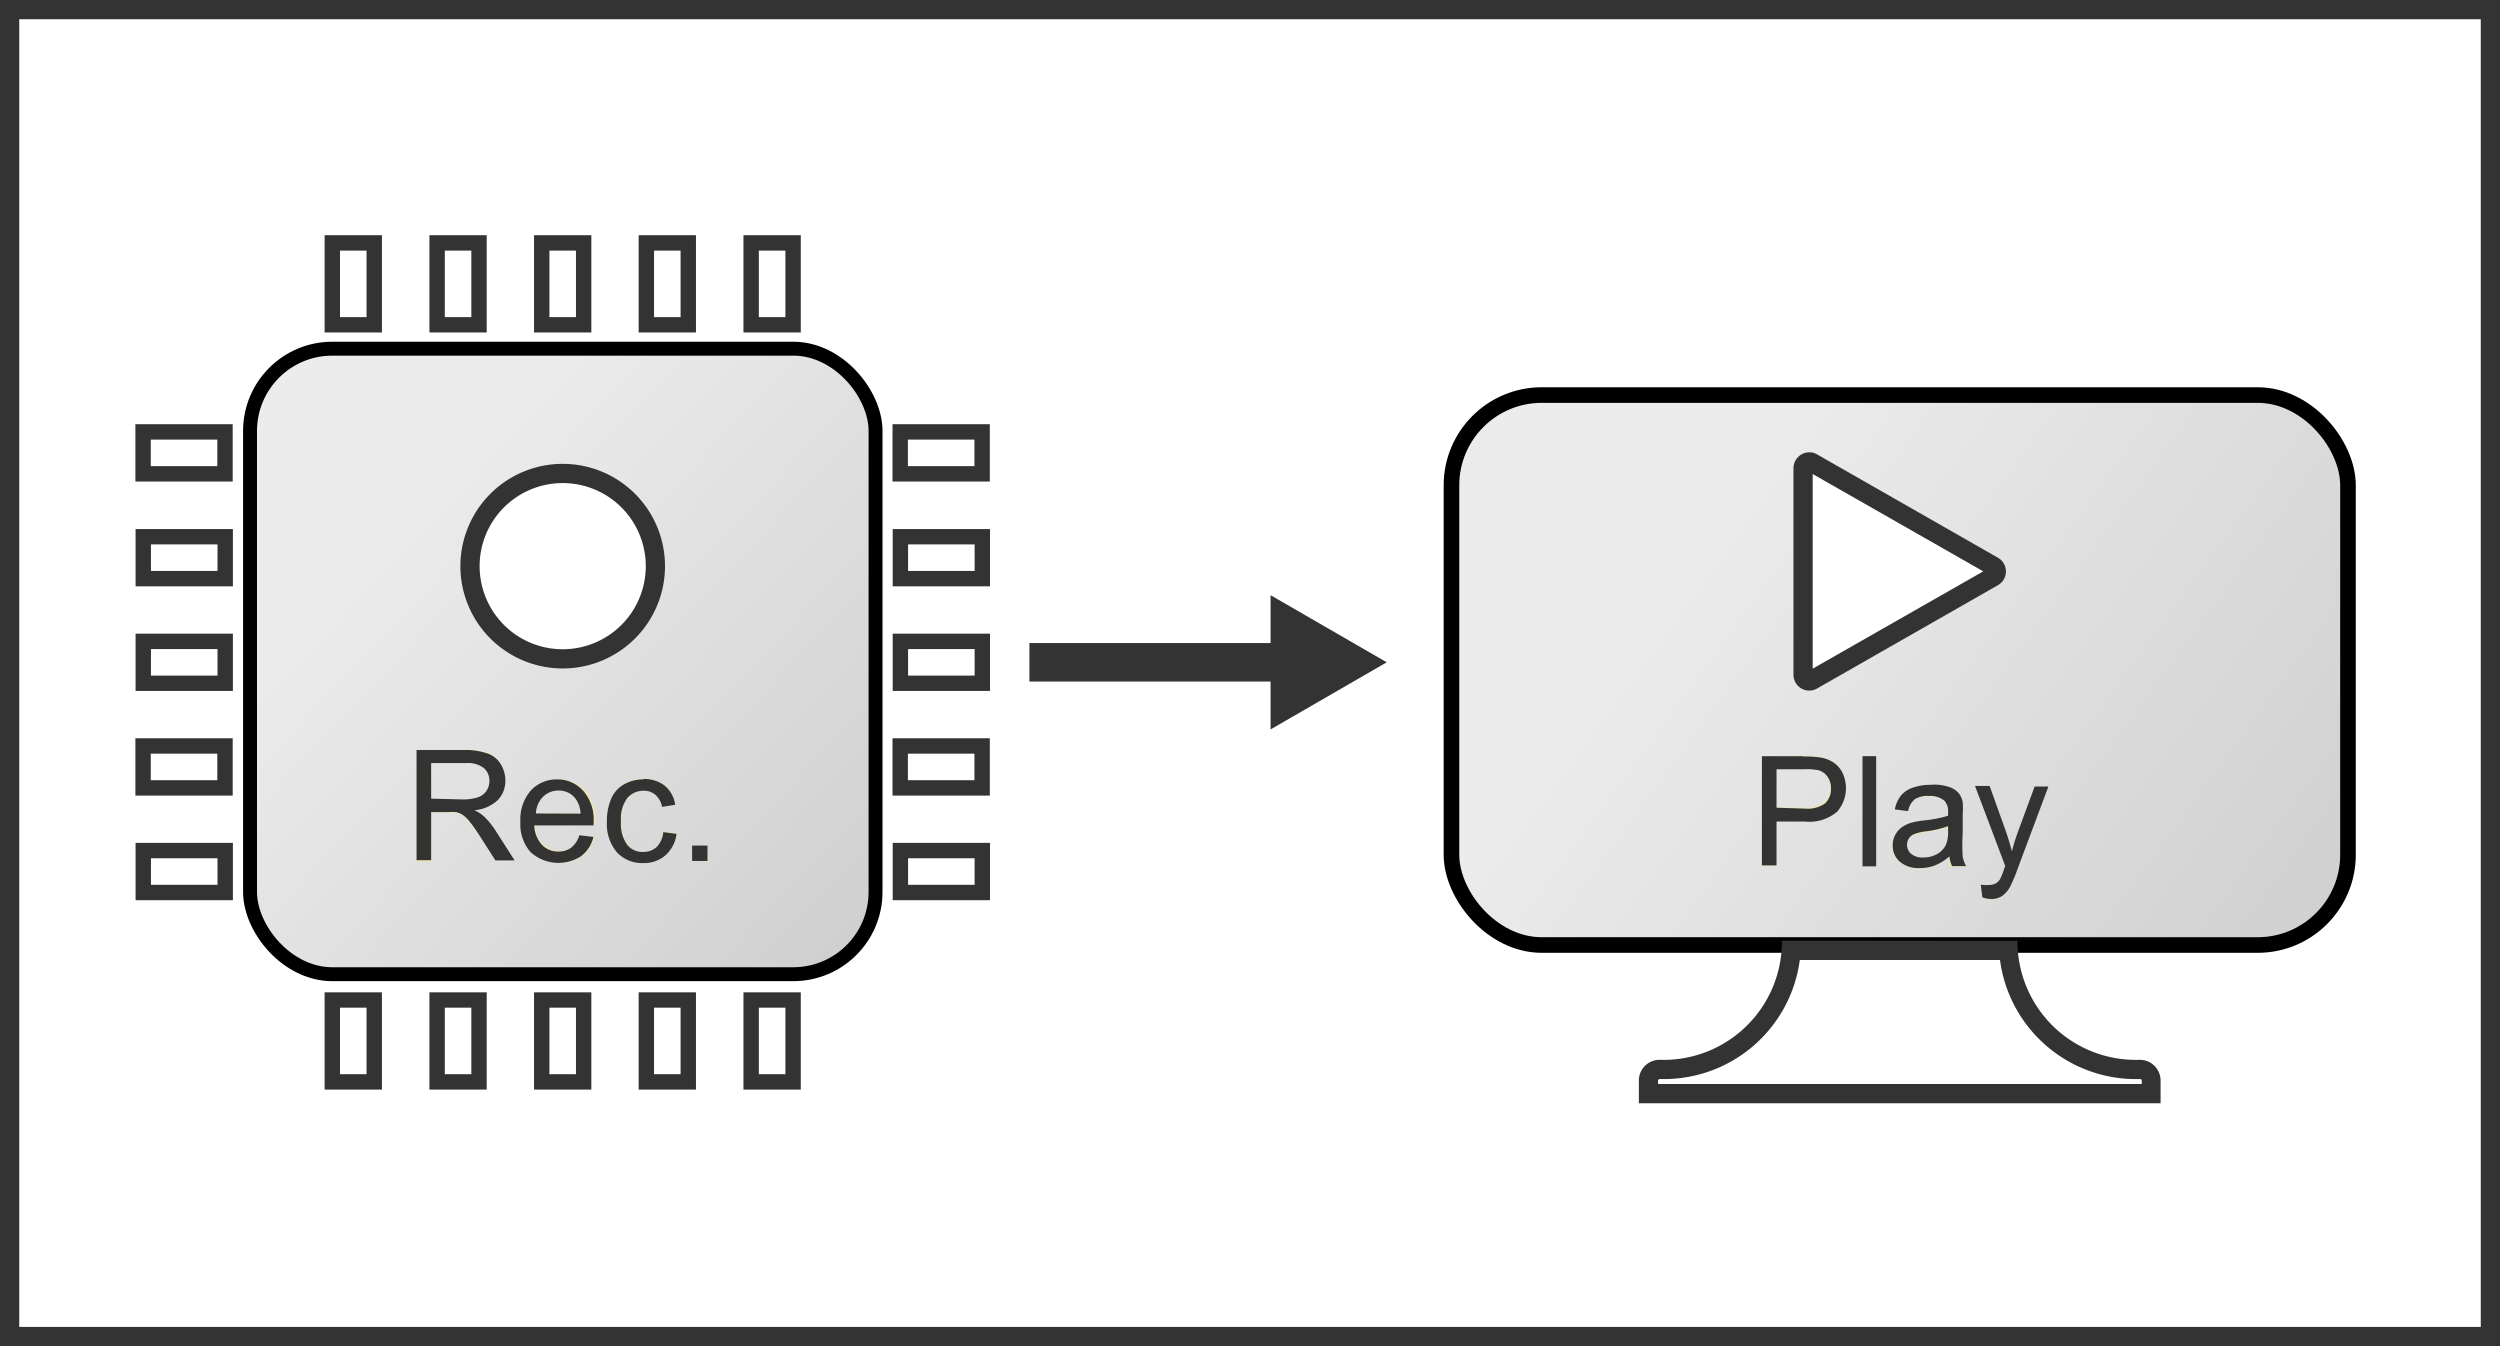 <svg xmlns="http://www.w3.org/2000/svg" xmlns:d="http://www.mathworks.com/blockgraphics" xmlns:xlink="http://www.w3.org/1999/xlink" width="150" height="80.769" data-name="Layer 1" d:options="Resize:FitToBlock;PreserveAspect:On;PreRotate:None;Rotate:Off;Frame:Rectangle;Foreground:Off;Background:Off;ScalingOnResizeMax:None;StrokeScaling:None;StrokeScalingOnResize:Linear;StrokeScalingOnZoom:Linear"><rect width="100%" height="100%" fill="#808080" stroke="none"/><defs><linearGradient id="b"><stop offset="0" stop-color="#ececec"/><stop offset="1" stop-color="#ccc"/></linearGradient><linearGradient id="a"><stop offset="0" stop-color="#ececec"/><stop offset="1" stop-color="#ccc"/></linearGradient><linearGradient id="c" x1="102.866" x2="143.775" y1="30.118" y2="59.996" gradientUnits="userSpaceOnUse" xlink:href="#a"/><linearGradient id="d" x1="24.294" x2="55.378" y1="30.162" y2="59.48" gradientUnits="userSpaceOnUse" xlink:href="#b"/></defs><path fill="#fff" d="M.577.577h148.846v79.615H.577z"/><path fill="#333" d="M148.846 1.154v78.461H1.154V1.154h147.692M150 0H0v80.77h150z" class="cls-2"/><path fill="none" stroke="#333" stroke-miterlimit="10" stroke-width="2.308" d="M77.412 39.738H61.765"/><path fill="#333" d="M76.235 35.712l6.969 4.026-6.97 4.027z"/><rect width="53.791" height="32.998" x="87.088" y="23.703" fill="url(#c)" fill-rule="evenodd" stroke="#000" stroke-miterlimit="10" stroke-width=".936" ry="5.416"/><path fill="#fff" d="M108.565 40.846a.38.38 0 0 1-.38-.38v-12.37a.38.38 0 0 1 .38-.38.37.37 0 0 1 .185 0l10.846 6.196a.37.37 0 0 1 0 .646l-10.846 6.196a.37.37 0 0 1-.185.092z" class="cls-4"/><path fill="#333" d="M108.762 28.442l10.234 5.839-10.234 5.838V28.442m-.197-1.304a.958.958 0 0 0-.957.958v12.38a.946.946 0 0 0 1.419.832l10.846-6.196a.946.946 0 0 0 0-1.65l-10.846-6.197a.946.946 0 0 0-.473-.127z" class="cls-2"/><path fill="#f3e8a8" d="M105.715 51.923V45.37h2.493a6.058 6.058 0 0 1 1.004.058 1.985 1.985 0 0 1 .819.311 1.615 1.615 0 0 1 .53.635 2.146 2.146 0 0 1-.334 2.308 2.573 2.573 0 0 1-1.939.588h-1.696v2.654zm.877-3.461h1.708a1.812 1.812 0 0 0 1.154-.312 1.154 1.154 0 0 0 .358-.888 1.154 1.154 0 0 0-.208-.716.98.98 0 0 0-.554-.392 3.715 3.715 0 0 0-.82-.058h-1.638z" class="cls-4"/><path fill="#333" d="M108.208 45.37h-2.493v6.553h.877v-2.63h1.696a2.573 2.573 0 0 0 1.939-.59 2.146 2.146 0 0 0 .335-2.307 1.615 1.615 0 0 0-.531-.634 1.985 1.985 0 0 0-.82-.312 6.058 6.058 0 0 0-1.003-.058zm-1.616 3.092v-2.308h1.685a3.715 3.715 0 0 1 .82.058.98.98 0 0 1 .553.392 1.154 1.154 0 0 1 .208.715 1.154 1.154 0 0 1-.358.889 1.812 1.812 0 0 1-1.154.311z" class="cls-2"/><path fill="#f3e8a8" d="M111.75 51.923V45.37h.808v6.554z" class="cls-4"/><path fill="#333" d="M112.57 45.37h-.82v6.61h.82z"/><path fill="#f3e8a8" d="M116.942 51.392a3 3 0 0 1-.865.543 2.515 2.515 0 0 1-.9.161 1.742 1.742 0 0 1-1.212-.38 1.27 1.27 0 0 1-.427-.981 1.304 1.304 0 0 1 .162-.647 1.327 1.327 0 0 1 .415-.461 1.962 1.962 0 0 1 .589-.265 5.942 5.942 0 0 1 .727-.127 7.396 7.396 0 0 0 1.442-.277v-.208a.9.9 0 0 0-.23-.704 1.35 1.35 0 0 0-.924-.277 1.43 1.43 0 0 0-.842.196 1.223 1.223 0 0 0-.404.716l-.796-.104a1.962 1.962 0 0 1 .358-.82 1.57 1.57 0 0 1 .715-.484 3.196 3.196 0 0 1 1.085-.173 2.885 2.885 0 0 1 .992.15 1.315 1.315 0 0 1 .565.358 1.28 1.28 0 0 1 .254.554 4.615 4.615 0 0 1 0 .75v1.084a11.4 11.4 0 0 0 0 1.43 1.812 1.812 0 0 0 .208.578h-.842a1.696 1.696 0 0 1-.07-.612zm-.069-1.777a5.942 5.942 0 0 1-1.327.312 3.115 3.115 0 0 0-.704.161.704.704 0 0 0-.323.266.715.715 0 0 0 .139.923 1.062 1.062 0 0 0 .715.22 1.673 1.673 0 0 0 .83-.209 1.258 1.258 0 0 0 .532-.565 1.973 1.973 0 0 0 .127-.808z" class="cls-4"/><path fill="#333" d="M115.846 47.088a3.196 3.196 0 0 0-1.084.174 1.57 1.57 0 0 0-.716.484 1.962 1.962 0 0 0-.358.82l.797.103a1.223 1.223 0 0 1 .403-.715 1.43 1.43 0 0 1 .843-.196 1.35 1.35 0 0 1 .923.277.9.9 0 0 1 .23.703v.208a7.396 7.396 0 0 1-1.442.277 5.942 5.942 0 0 0-.715.127 1.962 1.962 0 0 0-.589.265 1.327 1.327 0 0 0-.415.462 1.304 1.304 0 0 0-.161.646 1.27 1.27 0 0 0 .426.98 1.742 1.742 0 0 0 1.212.382 2.515 2.515 0 0 0 .9-.162 3 3 0 0 0 .865-.542 1.696 1.696 0 0 0 .162.588h.842a1.812 1.812 0 0 1-.207-.577 11.4 11.4 0 0 1 0-1.43v-1.085a4.615 4.615 0 0 0 0-.75 1.28 1.28 0 0 0-.254-.554 1.315 1.315 0 0 0-.566-.358 2.885 2.885 0 0 0-.992-.138zm-.461 4.362a1.062 1.062 0 0 1-.716-.22.715.715 0 0 1-.138-.922.704.704 0 0 1 .323-.266 3.115 3.115 0 0 1 .704-.161 5.942 5.942 0 0 0 1.327-.312v.3a1.973 1.973 0 0 1-.127.808 1.258 1.258 0 0 1-.531.565 1.673 1.673 0 0 1-.83.208z" class="cls-2"/><path fill="#f3e8a8" d="M118.915 53.827l-.069-.75a1.788 1.788 0 0 0 .462.07.9.9 0 0 0 .438-.093.727.727 0 0 0 .266-.254 3.992 3.992 0 0 0 .242-.6l.07-.196-1.824-4.812h.877l.992 2.77q.196.53.346 1.153a10.915 10.915 0 0 1 .335-1.096l1.027-2.792h.808l-1.823 4.87a9.45 9.45 0 0 1-.45 1.084 1.615 1.615 0 0 1-.497.588 1.154 1.154 0 0 1-.669.185 1.615 1.615 0 0 1-.53-.127z" class="cls-4"/><path fill="#333" d="M122.885 47.192h-.808l-1.027 2.793a10.915 10.915 0 0 0-.335 1.096q-.15-.577-.346-1.154l-.992-2.77h-.877l1.812 4.8-.07.197a3.992 3.992 0 0 1-.242.6.727.727 0 0 1-.265.254.9.9 0 0 1-.427.092 1.788 1.788 0 0 1-.462-.023l.092.761a1.615 1.615 0 0 0 .52.104 1.154 1.154 0 0 0 .669-.184 1.615 1.615 0 0 0 .496-.589 9.45 9.45 0 0 0 .45-1.084l1.823-4.87z" class="cls-2"/><path fill="none" stroke="#333" stroke-miterlimit="10" stroke-width=".923" d="M26.227 14.573h2.515v4.915h-2.515zm6.277 0h2.515v4.915h-2.515zm6.277 0h2.515v4.915h-2.515zm-18.843 0h2.516v4.915h-2.516zm25.131 0h2.516v4.915h-2.516zM26.227 60h2.515v4.915h-2.515zm6.277 0h2.515v4.915h-2.515zm6.277 0h2.515v4.915h-2.515zm-18.843 0h2.516v4.915h-2.516zm25.131 0h2.516v4.915h-2.516zm13.87-27.796v2.515h-4.916v-2.515zm0 6.277v2.515h-4.916v-2.515zm-.012 6.277v2.515h-4.915v-2.515zm0-18.843v2.516h-4.915v-2.516zm.011 25.12v2.515h-4.915v-2.515zM13.512 32.204v2.515H8.596v-2.515zm0 6.277v2.515H8.596v-2.515zm-.012 6.277v2.515H8.585v-2.515zm0-18.843v2.516H8.585v-2.516zm.012 25.12v2.515H8.596v-2.515z"/><rect width="37.531" height="37.531" x="15.002" y="20.921" fill="url(#d)" fill-rule="evenodd" stroke="#000" stroke-miterlimit="10" stroke-width=".835" ry="4.935"/><path fill="#fff" d="M39.323 33.958a5.562 5.562 0 0 1-5.561 5.561 5.562 5.562 0 0 1-5.562-5.561 5.562 5.562 0 0 1 5.562-5.562 5.562 5.562 0 0 1 5.561 5.562z"/><path fill="#333" d="M33.762 28.985a4.985 4.985 0 1 1-4.985 4.984 4.985 4.985 0 0 1 4.985-4.984m0-1.154a6.138 6.138 0 1 0 6.138 6.138 6.138 6.138 0 0 0-6.138-6.138z" class="cls-2"/><path fill="#f3e8a8" d="M24.992 51.658V45h2.931a3.912 3.912 0 0 1 1.339.173 1.465 1.465 0 0 1 .738.623 1.87 1.87 0 0 1 .277.992 1.662 1.662 0 0 1-.45 1.154 2.308 2.308 0 0 1-1.408.612 2.308 2.308 0 0 1 .531.334 4.546 4.546 0 0 1 .727.877l1.154 1.8h-1.154l-.83-1.28q-.382-.6-.635-.912a1.996 1.996 0 0 0-.439-.438 1.292 1.292 0 0 0-.404-.173 2.596 2.596 0 0 0-.484 0h-1.016v2.93zm.877-3.693h1.881a2.827 2.827 0 0 0 .935-.127.992.992 0 0 0 .519-.392 1.073 1.073 0 0 0 .173-.588.992.992 0 0 0-.335-.773 1.592 1.592 0 0 0-1.073-.3h-2.1z" class="cls-4"/><path fill="#333" d="M27.923 45h-2.93v6.612h.876v-2.885h1.016a2.596 2.596 0 0 1 .484 0 1.292 1.292 0 0 1 .404.173 1.996 1.996 0 0 1 .439.438q.253.312.634.912l.877 1.373h1.154l-1.154-1.8a4.546 4.546 0 0 0-.727-.877 2.308 2.308 0 0 0-.53-.334A2.308 2.308 0 0 0 29.872 48a1.662 1.662 0 0 0 .45-1.154 1.87 1.87 0 0 0-.277-.992 1.465 1.465 0 0 0-.738-.623A3.912 3.912 0 0 0 27.923 45zm-2.054 2.92v-2.135h2.089a1.592 1.592 0 0 1 1.073.3.992.992 0 0 1 .334.773 1.073 1.073 0 0 1-.173.588.992.992 0 0 1-.519.392 2.827 2.827 0 0 1-.935.127z" class="cls-2"/><path fill="#f3e8a8" d="M34.823 50.112l.842.103a2.042 2.042 0 0 1-.738 1.154 2.492 2.492 0 0 1-3.035-.242 2.527 2.527 0 0 1-.611-1.812 2.642 2.642 0 0 1 .623-1.869 2.1 2.1 0 0 1 1.615-.67 2.042 2.042 0 0 1 1.57.659 2.596 2.596 0 0 1 .611 1.834v.22h-3.588a1.846 1.846 0 0 0 .45 1.153 1.327 1.327 0 0 0 1.003.416 1.235 1.235 0 0 0 .762-.231 1.558 1.558 0 0 0 .496-.715zm-2.665-1.304h2.677a1.627 1.627 0 0 0-.312-.912 1.246 1.246 0 0 0-1.004-.473 1.292 1.292 0 0 0-.934.37 1.477 1.477 0 0 0-.427 1.015z" class="cls-4"/><path fill="#333" d="M33.462 46.765a2.1 2.1 0 0 0-1.616.67 2.642 2.642 0 0 0-.623 1.88 2.527 2.527 0 0 0 .612 1.812 2.492 2.492 0 0 0 3.034.242 2.042 2.042 0 0 0 .739-1.154l-.843-.103a1.558 1.558 0 0 1-.496.75 1.235 1.235 0 0 1-.761.23 1.327 1.327 0 0 1-1.004-.415 1.846 1.846 0 0 1-.45-1.154h3.565v-.22a2.596 2.596 0 0 0-.611-1.834 2.042 2.042 0 0 0-1.546-.704zm-1.304 2.043a1.477 1.477 0 0 1 .427-1.004 1.292 1.292 0 0 1 .934-.37 1.246 1.246 0 0 1 1.004.474 1.627 1.627 0 0 1 .312.911z" class="cls-2"/><path fill="#f3e8a8" d="M39.808 49.904l.796.104a2.065 2.065 0 0 1-.67 1.292 1.95 1.95 0 0 1-1.326.462 2.054 2.054 0 0 1-1.581-.647 2.608 2.608 0 0 1-.6-1.846 3.335 3.335 0 0 1 .254-1.361 1.788 1.788 0 0 1 .784-.877 2.308 2.308 0 0 1 1.154-.289 1.985 1.985 0 0 1 1.281.393 1.812 1.812 0 0 1 .635 1.153l-.785.127a1.315 1.315 0 0 0-.404-.727 1.027 1.027 0 0 0-.692-.242 1.258 1.258 0 0 0-.992.439 2.088 2.088 0 0 0-.381 1.396 2.158 2.158 0 0 0 .369 1.396 1.154 1.154 0 0 0 .97.438 1.154 1.154 0 0 0 .795-.288 1.454 1.454 0 0 0 .393-.923z" class="cls-4"/><path fill="#333" d="M38.608 46.765a2.308 2.308 0 0 0-1.154.289 1.788 1.788 0 0 0-.785.877 3.335 3.335 0 0 0-.254 1.361 2.608 2.608 0 0 0 .6 1.846 2.054 2.054 0 0 0 1.581.647 1.95 1.95 0 0 0 1.327-.462 2.065 2.065 0 0 0 .67-1.292l-.797-.104a1.454 1.454 0 0 1-.404.9 1.154 1.154 0 0 1-.796.288 1.154 1.154 0 0 1-.97-.438 2.158 2.158 0 0 1-.368-1.396 2.088 2.088 0 0 1 .38-1.396 1.258 1.258 0 0 1 .993-.439 1.027 1.027 0 0 1 .692.242 1.315 1.315 0 0 1 .404.727l.785-.127a1.812 1.812 0 0 0-.635-1.153 1.985 1.985 0 0 0-1.28-.393z" class="cls-2"/><path fill="#f3e8a8" d="M41.538 51.658v-.889h.924v.923z" class="cls-4"/><path fill="#333" d="M42.45 50.735h-.923v.923h.923z"/><path fill="#fff" d="M98.908 65.62v-.785a.67.67 0 0 1 .669-.67 7.65 7.65 0 0 0 7.892-7.142h13.027a7.662 7.662 0 0 0 7.892 7.142.67.67 0 0 1 .67.67v.784z" class="cls-4"/><path fill="#333" d="M120 57.6a8.227 8.227 0 0 0 8.412 7.142.092.092 0 0 1 .092.093v.207h-29.02v-.207a.104.104 0 0 1 .093-.093 8.227 8.227 0 0 0 8.411-7.142H120m1.073-1.154h-14.158a7.096 7.096 0 0 1-7.338 7.142 1.246 1.246 0 0 0-1.246 1.247v1.361h31.304v-1.361a1.246 1.246 0 0 0-1.247-1.247 7.096 7.096 0 0 1-7.338-7.142z" class="cls-2"/></svg> <!-- Copyright 2019 The MathWorks, Inc. -->